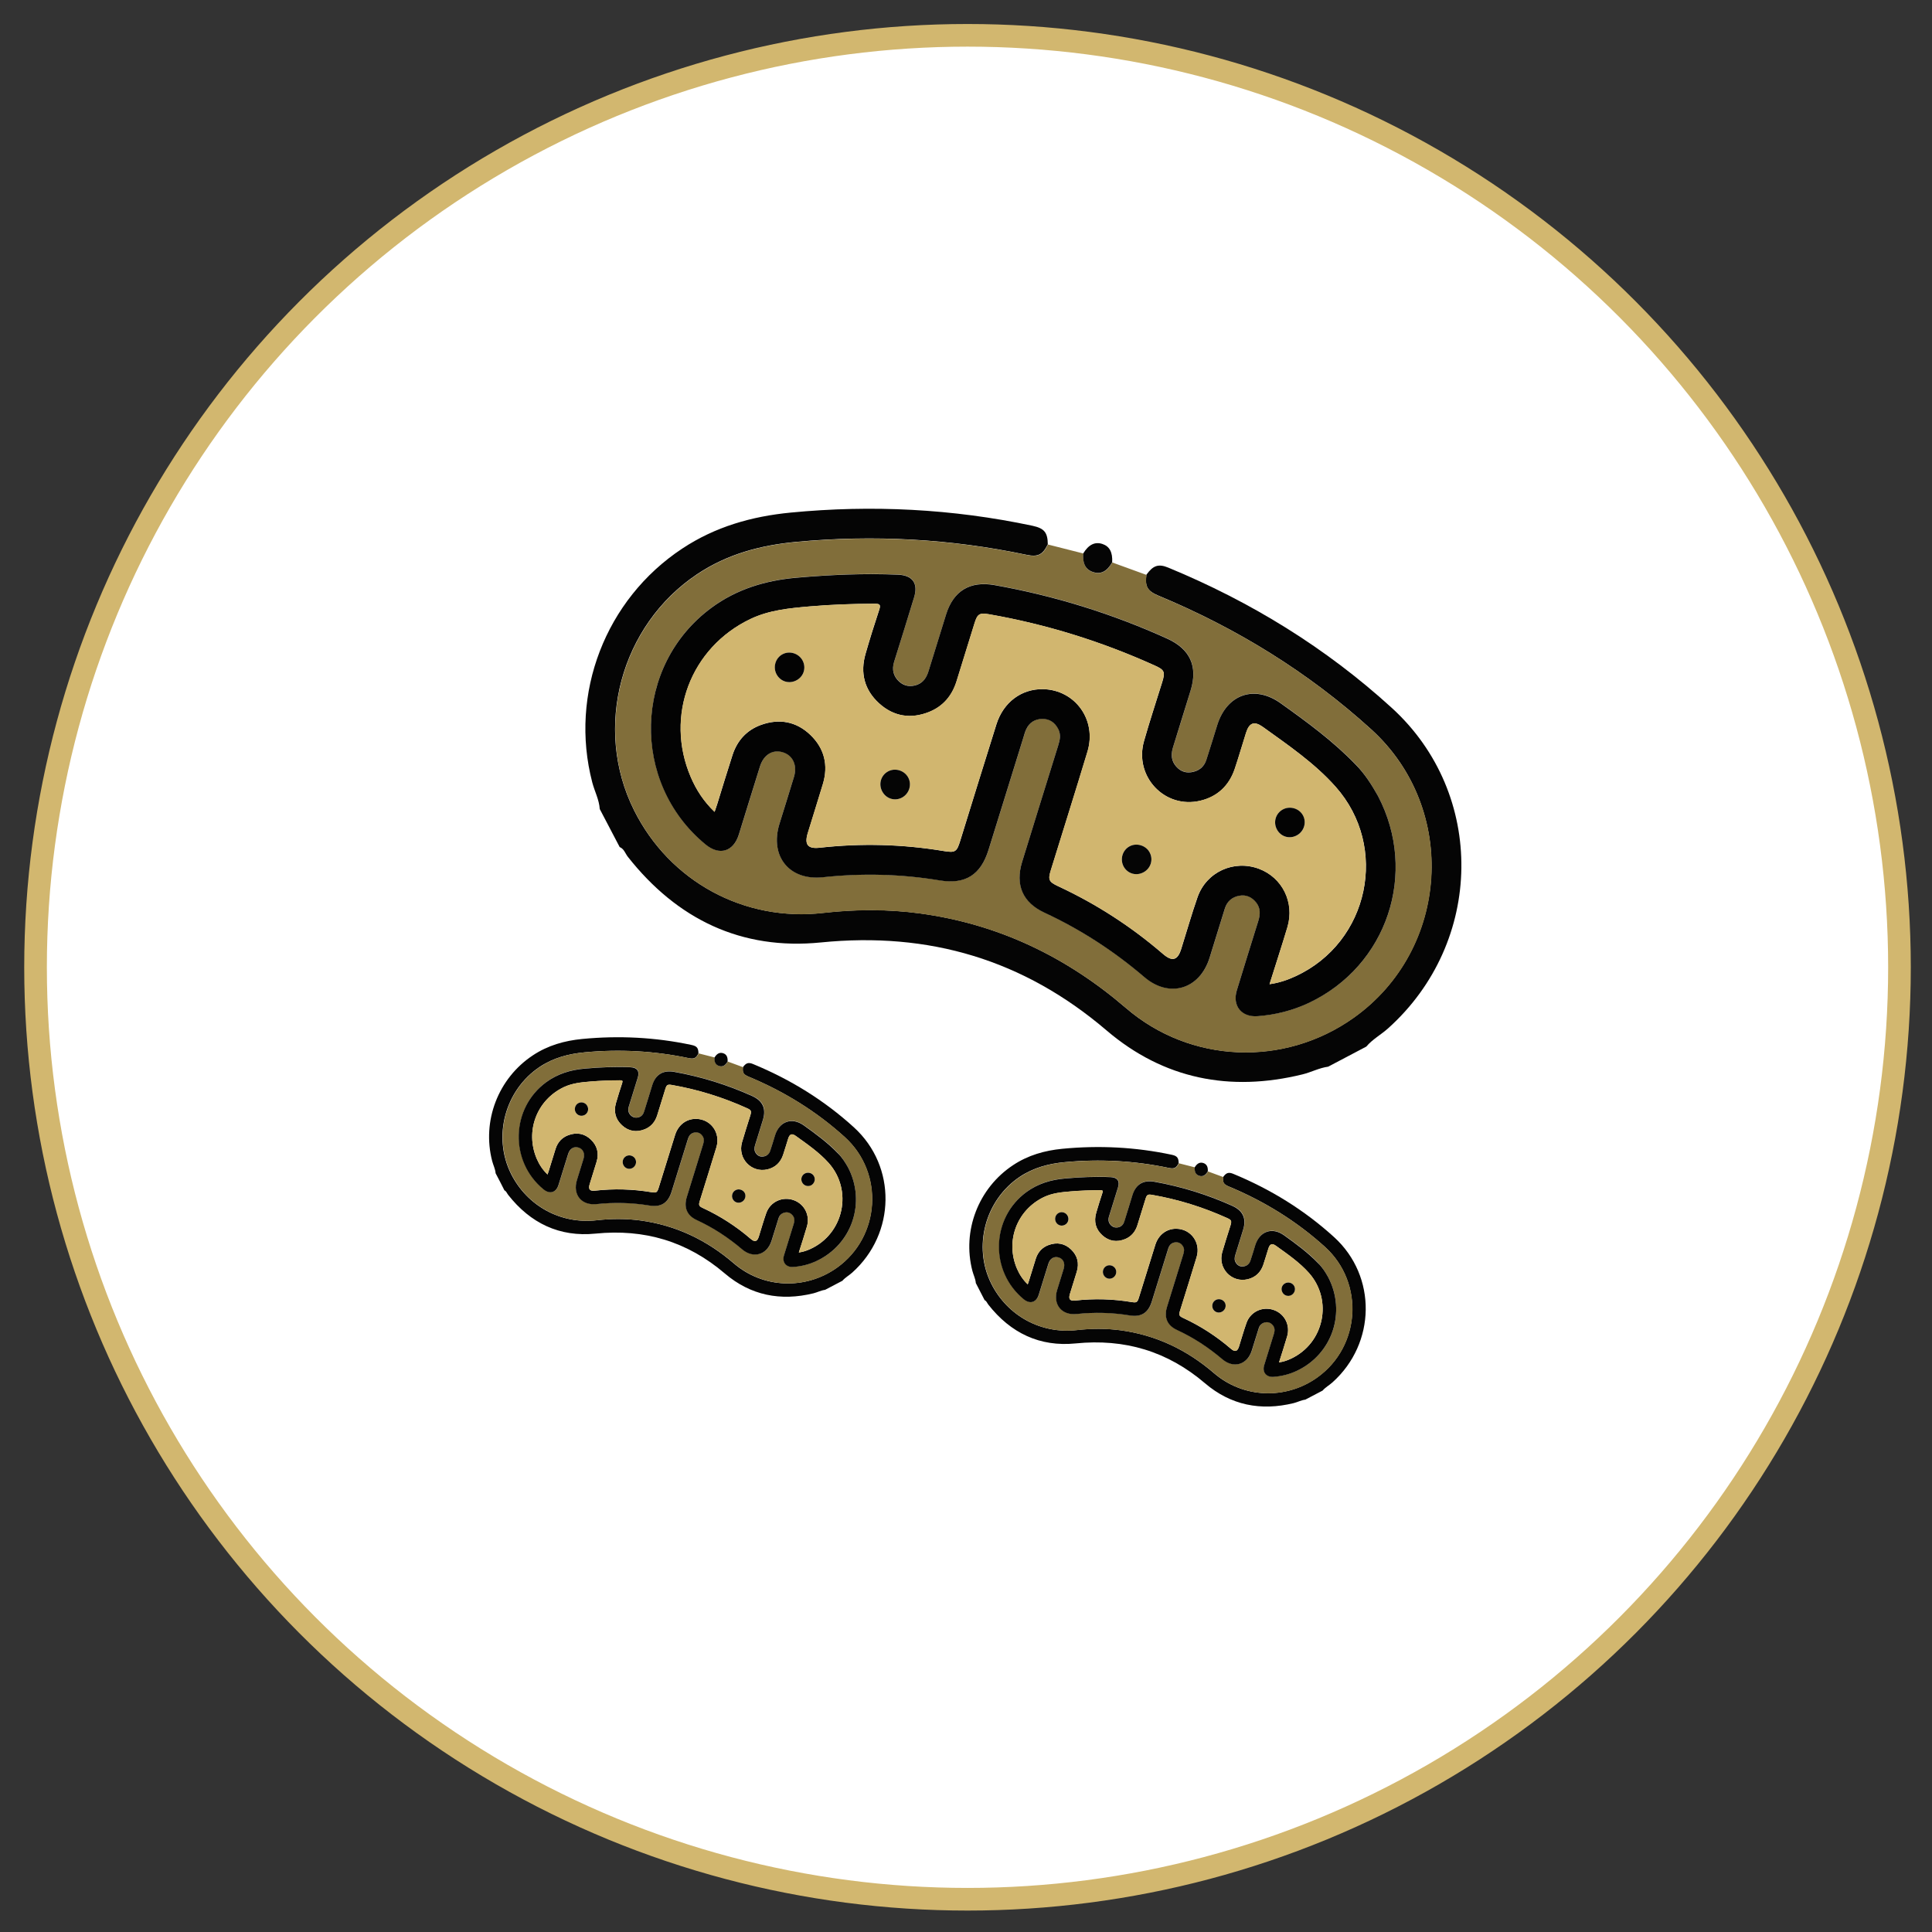 <?xml version="1.0" encoding="UTF-8"?>
<!-- Generator: Adobe Illustrator 27.0.0, SVG Export Plug-In . SVG Version: 6.00 Build 0)  -->
<svg xmlns="http://www.w3.org/2000/svg" xmlns:xlink="http://www.w3.org/1999/xlink" version="1.1" id="Layer_1" x="0px" y="0px" viewBox="0 0 256 256" style="enable-background:new 0 0 256 256;" xml:space="preserve">
<rect x="0" y="0" width="256" height="256" fill="#333333" stroke="none"/>
<style type="text/css">
	.st0{fill:#FFFFFF;stroke:#D2B76F;stroke-width:3;stroke-miterlimit:10;}
	.st1{fill:#050505;}
	.st2{fill:#816E3A;}
	.st3{fill:#030303;}
	.st4{fill:#D1B66F;}
</style>
<circle class="st0" cx="128.2" cy="128.17" r="123.49"></circle>
<g>
	<g>
		<path class="st1" d="M79.47,107.2c-0.08-1.24-0.68-2.34-0.99-3.52c-3.07-11.76,1.75-24.27,11.92-30.99    c4.38-2.9,9.21-4.27,14.37-4.77c10.76-1.04,21.43-0.5,32.01,1.74c1.59,0.34,2.04,0.88,2.06,2.47c-0.69,1.39-1.31,1.7-2.84,1.38    c-10.08-2.12-20.24-2.67-30.5-1.71c-4.71,0.44-9.12,1.61-13.11,4.27c-10.16,6.77-13.83,20.4-8.36,31.32    c4.72,9.42,14.58,14.77,25.05,13.57c4.28-0.49,8.56-0.51,12.83,0.07c10.37,1.41,19.37,5.73,27.29,12.54    c8.57,7.37,20.98,7.81,30.17,1.28c12.71-9.04,13.89-27.69,2.33-38.2c-8.35-7.58-17.83-13.41-28.24-17.74    c-1.43-0.6-1.77-1.21-1.56-2.75c0.89-1.24,1.6-1.49,2.92-0.94c10.92,4.51,20.86,10.61,29.6,18.58    c12.52,11.41,12.23,31.06-0.5,42.47c-0.94,0.84-2.06,1.44-2.88,2.41c-1.68,0.89-3.37,1.77-5.05,2.66    c-1.19,0.16-2.25,0.74-3.4,1.02c-9.62,2.36-18.41,0.62-25.96-5.82c-10.99-9.38-23.52-13.1-37.87-11.66    c-10.52,1.05-19.03-3.06-25.56-11.34c-0.35-0.44-0.5-1.06-1.09-1.3C81.24,110.57,80.35,108.88,79.47,107.2z"></path>
		<path class="st2" d="M151.92,76.18c-0.22,1.53,0.13,2.15,1.56,2.75c10.41,4.32,19.89,10.15,28.24,17.74    c11.57,10.51,10.39,29.16-2.33,38.2c-9.19,6.53-21.6,6.09-30.17-1.28c-7.92-6.81-16.92-11.13-27.29-12.54    c-4.27-0.58-8.55-0.56-12.83-0.07c-10.47,1.2-20.33-4.15-25.05-13.57c-5.47-10.92-1.8-24.55,8.36-31.32    c3.99-2.66,8.4-3.83,13.11-4.27c10.26-0.96,20.42-0.41,30.5,1.71c1.53,0.32,2.15,0.01,2.84-1.38c1.56,0.4,3.13,0.8,4.69,1.19    c-0.11,1.38,0.31,2.17,1.33,2.49c1.01,0.32,1.82-0.1,2.5-1.3C148.89,75.07,150.4,75.62,151.92,76.18z M182.59,105.47    c-0.84-1.49-1.74-2.93-2.94-4.17c-2.99-3.11-6.45-5.64-9.94-8.13c-3.47-2.48-7.13-1.21-8.41,2.89c-0.48,1.53-0.94,3.07-1.44,4.6    c-0.32,0.96-1.04,1.51-2.02,1.65c-0.93,0.13-1.67-0.27-2.19-1.04c-0.5-0.74-0.44-1.54-0.18-2.36c0.78-2.47,1.54-4.95,2.3-7.43    c0.99-3.19-0.06-5.5-3.11-6.88c-7.33-3.32-14.95-5.68-22.87-7.09c-3.23-0.57-5.43,0.74-6.41,3.86c-0.78,2.5-1.56,5.01-2.33,7.52    c-0.25,0.82-0.66,1.51-1.5,1.82c-0.87,0.33-1.7,0.21-2.39-0.41c-0.77-0.7-1-1.59-0.68-2.6c0.89-2.85,1.77-5.7,2.65-8.56    c0.57-1.86-0.19-2.93-2.13-3.01c-4.49-0.19-8.96,0.02-13.44,0.4c-4.1,0.36-7.9,1.5-11.25,3.96c-10.39,7.63-10.78,23.2-0.79,31.4    c1.83,1.5,3.68,0.95,4.39-1.33c0.94-3.01,1.86-6.02,2.8-9.02c0.5-1.58,1.69-2.29,3.05-1.87c1.32,0.41,1.92,1.73,1.45,3.27    c-0.63,2.07-1.28,4.14-1.92,6.21c-1.33,4.3,1.31,7.55,5.77,7.07c5.18-0.56,10.33-0.42,15.47,0.42c3.4,0.56,5.44-0.74,6.47-4.06    c1.55-4.98,3.09-9.96,4.64-14.95c0.11-0.34,0.2-0.7,0.35-1.02c0.42-0.88,1.14-1.35,2.1-1.37c0.97-0.02,1.68,0.45,2.13,1.32    c0.38,0.74,0.23,1.46,0.01,2.19c-1.6,5.14-3.2,10.28-4.78,15.42c-0.94,3.06,0.06,5.39,2.93,6.73c4.81,2.24,9.22,5.09,13.26,8.55    c3.31,2.83,7.34,1.63,8.64-2.54c0.69-2.19,1.36-4.39,2.04-6.58c0.29-0.94,0.97-1.49,1.9-1.66c0.91-0.17,1.69,0.18,2.25,0.91    c0.58,0.74,0.54,1.58,0.27,2.43c-0.96,3.07-1.92,6.14-2.85,9.21c-0.62,2.03,0.62,3.55,2.74,3.41c2.38-0.17,4.66-0.74,6.81-1.76    C183.82,127.99,187.93,115.67,182.59,105.47z"></path>
		<path class="st1" d="M147.37,74.51c-0.68,1.2-1.49,1.62-2.5,1.3c-1.02-0.32-1.44-1.11-1.33-2.49c0.71-1.16,1.55-1.57,2.54-1.24    C147.03,72.4,147.44,73.18,147.37,74.51z"></path>
		<path class="st3" d="M182.59,105.47c5.34,10.2,1.23,22.52-9.16,27.42c-2.15,1.01-4.44,1.59-6.81,1.76    c-2.12,0.15-3.35-1.38-2.74-3.41c0.93-3.08,1.9-6.14,2.85-9.21c0.27-0.86,0.31-1.69-0.27-2.43c-0.57-0.73-1.34-1.08-2.25-0.91    c-0.93,0.17-1.6,0.72-1.9,1.66c-0.68,2.19-1.36,4.39-2.04,6.58c-1.31,4.17-5.33,5.37-8.64,2.54c-4.03-3.45-8.44-6.31-13.26-8.55    c-2.87-1.34-3.87-3.67-2.93-6.73c1.58-5.14,3.18-10.28,4.78-15.42c0.23-0.74,0.38-1.45-0.01-2.19c-0.45-0.87-1.16-1.34-2.13-1.32    c-0.96,0.02-1.69,0.49-2.1,1.37c-0.15,0.32-0.25,0.68-0.35,1.02c-1.55,4.98-3.09,9.97-4.64,14.95c-1.03,3.32-3.07,4.62-6.47,4.06    c-5.14-0.85-10.29-0.98-15.47-0.42c-4.46,0.48-7.09-2.78-5.77-7.07c0.64-2.07,1.29-4.13,1.92-6.21c0.47-1.54-0.13-2.86-1.45-3.27    c-1.36-0.42-2.55,0.29-3.05,1.87c-0.95,3-1.86,6.02-2.8,9.02c-0.71,2.27-2.56,2.83-4.39,1.33c-10-8.2-9.6-23.77,0.79-31.4    c3.35-2.46,7.15-3.6,11.25-3.96c4.48-0.39,8.95-0.59,13.44-0.4c1.94,0.08,2.7,1.15,2.13,3.01c-0.87,2.85-1.76,5.71-2.65,8.56    c-0.31,1.01-0.09,1.9,0.68,2.6c0.69,0.62,1.52,0.73,2.39,0.41c0.84-0.32,1.25-1,1.5-1.82c0.77-2.51,1.55-5.02,2.33-7.52    c0.98-3.12,3.18-4.43,6.41-3.86c7.92,1.41,15.55,3.77,22.87,7.09c3.05,1.38,4.1,3.69,3.11,6.88c-0.76,2.48-1.53,4.95-2.3,7.43    c-0.26,0.82-0.32,1.62,0.18,2.36c0.52,0.76,1.26,1.17,2.19,1.04c0.98-0.14,1.71-0.68,2.02-1.65c0.5-1.53,0.96-3.07,1.44-4.6    c1.28-4.1,4.94-5.37,8.41-2.89c3.49,2.49,6.95,5.02,9.94,8.13C180.84,102.54,181.75,103.98,182.59,105.47z M168.22,130.41    c1.31-0.18,2.42-0.58,3.47-1.06c9.73-4.5,12.4-17.11,5.28-25.11c-2.78-3.12-6.24-5.48-9.61-7.9c-1.15-0.83-1.82-0.59-2.25,0.76    c-0.51,1.59-0.97,3.2-1.5,4.79c-0.75,2.21-2.28,3.67-4.55,4.21c-4.71,1.13-8.81-3.2-7.47-7.9c0.74-2.62,1.6-5.2,2.41-7.81    c0.42-1.36,0.3-1.63-0.98-2.2c-7.03-3.18-14.34-5.46-21.94-6.79c-1.28-0.22-1.56-0.06-1.94,1.16c-0.8,2.57-1.59,5.14-2.39,7.71    c-0.59,1.89-1.76,3.3-3.59,4.05c-2.43,0.99-4.74,0.64-6.68-1.13c-1.94-1.77-2.52-4.02-1.79-6.55c0.56-1.95,1.17-3.9,1.81-5.83    c0.23-0.68,0.08-0.81-0.61-0.81c-2.88,0.01-5.76,0.11-8.63,0.36c-2.68,0.23-5.35,0.48-7.83,1.67c-7.92,3.78-11.35,12.86-7.9,20.93    c0.73,1.71,1.73,3.25,3.16,4.62c0.14-0.43,0.25-0.73,0.35-1.04c0.67-2.16,1.32-4.33,2.02-6.48c0.62-1.92,1.87-3.31,3.77-4    c2.43-0.88,4.7-0.46,6.56,1.33c1.85,1.78,2.4,4.01,1.65,6.5c-0.65,2.17-1.34,4.32-2,6.49c-0.47,1.54,0,2.13,1.58,1.95    c5.5-0.61,10.98-0.47,16.44,0.44c1.52,0.25,1.72,0.12,2.18-1.37c1.59-5.14,3.17-10.28,4.79-15.41c0.92-2.94,3.33-4.73,6.2-4.67    c4.25,0.1,7.13,4.1,5.87,8.27c-1.58,5.24-3.24,10.47-4.85,15.7c-0.4,1.29-0.28,1.56,0.96,2.14c5.05,2.35,9.68,5.34,13.9,8.98    c1.22,1.05,1.94,0.85,2.41-0.67c0.72-2.28,1.37-4.59,2.16-6.85c1.18-3.37,4.83-5.01,8.16-3.76c3.08,1.16,4.72,4.45,3.76,7.7    C169.85,125.33,169.03,127.81,168.22,130.41z"></path>
		<path class="st4" d="M168.22,130.41c0.81-2.59,1.63-5.08,2.37-7.59c0.95-3.24-0.68-6.53-3.76-7.7c-3.32-1.25-6.98,0.39-8.16,3.76    c-0.79,2.26-1.44,4.57-2.16,6.85c-0.48,1.52-1.19,1.72-2.41,0.67c-4.22-3.64-8.85-6.63-13.9-8.98c-1.24-0.58-1.36-0.86-0.96-2.14    c1.62-5.23,3.27-10.46,4.85-15.7c1.26-4.17-1.61-8.18-5.87-8.27c-2.86-0.06-5.27,1.72-6.2,4.67c-1.61,5.13-3.19,10.28-4.79,15.41    c-0.46,1.49-0.66,1.62-2.18,1.37c-5.46-0.91-10.94-1.06-16.44-0.44c-1.58,0.18-2.05-0.41-1.58-1.95c0.66-2.16,1.35-4.32,2-6.49    c0.75-2.49,0.2-4.72-1.65-6.5c-1.86-1.79-4.13-2.22-6.56-1.33c-1.9,0.69-3.15,2.08-3.77,4c-0.69,2.15-1.35,4.32-2.02,6.48    c-0.1,0.31-0.21,0.61-0.35,1.04c-1.43-1.37-2.43-2.91-3.16-4.62c-3.46-8.07-0.02-17.15,7.9-20.93c2.48-1.18,5.15-1.43,7.83-1.67    c2.87-0.25,5.75-0.35,8.63-0.36c0.7,0,0.84,0.13,0.61,0.81c-0.64,1.93-1.25,3.87-1.81,5.83c-0.73,2.53-0.15,4.78,1.79,6.55    c1.94,1.78,4.25,2.12,6.68,1.13c1.84-0.75,3.01-2.16,3.59-4.05c0.8-2.57,1.59-5.14,2.39-7.71c0.38-1.22,0.67-1.38,1.94-1.16    c7.6,1.33,14.91,3.61,21.94,6.79c1.28,0.58,1.4,0.84,0.98,2.2c-0.8,2.6-1.66,5.19-2.41,7.81c-1.34,4.7,2.76,9.04,7.47,7.9    c2.27-0.55,3.8-2,4.55-4.21c0.54-1.58,1-3.19,1.5-4.79c0.43-1.35,1.1-1.59,2.25-0.76c3.37,2.43,6.83,4.78,9.61,7.9    c7.12,8,4.45,20.61-5.28,25.11C170.64,129.83,169.53,130.23,168.22,130.41z M151.51,115.59c0.95-0.5,1.33-1.64,0.85-2.59    c-0.48-0.96-1.73-1.37-2.68-0.86c-0.96,0.51-1.32,1.74-0.78,2.7C149.42,115.77,150.55,116.09,151.51,115.59z M116.91,104.89    c0.52,0.95,1.65,1.3,2.6,0.8c0.97-0.5,1.34-1.74,0.82-2.69c-0.51-0.91-1.71-1.28-2.63-0.8    C116.72,102.72,116.37,103.91,116.91,104.89z M102.91,89.37c0.53,0.97,1.72,1.3,2.69,0.74c0.93-0.53,1.25-1.68,0.73-2.62    c-0.51-0.92-1.69-1.29-2.62-0.81C102.76,87.17,102.39,88.42,102.91,89.37z M169.19,109.89c0.5,0.96,1.62,1.32,2.59,0.84    c0.99-0.5,1.39-1.71,0.88-2.66c-0.5-0.95-1.75-1.32-2.7-0.79C169.02,107.79,168.69,108.94,169.19,109.89z"></path>
		<path class="st1" d="M151.51,115.59c-0.96,0.51-2.09,0.18-2.61-0.75c-0.53-0.96-0.18-2.19,0.78-2.7c0.95-0.51,2.21-0.1,2.68,0.86    C152.84,113.95,152.46,115.09,151.51,115.59z"></path>
		<path class="st1" d="M116.91,104.89c-0.54-0.98-0.19-2.18,0.79-2.69c0.92-0.48,2.12-0.12,2.63,0.8c0.53,0.95,0.15,2.18-0.82,2.69    C118.56,106.19,117.43,105.84,116.91,104.89z"></path>
		<path class="st3" d="M102.91,89.37c-0.53-0.96-0.16-2.2,0.8-2.69c0.92-0.48,2.11-0.11,2.62,0.81c0.52,0.94,0.2,2.09-0.73,2.62    C104.63,90.67,103.45,90.35,102.91,89.37z"></path>
		<path class="st3" d="M169.19,109.89c-0.5-0.95-0.16-2.1,0.77-2.62c0.95-0.53,2.2-0.16,2.7,0.79c0.51,0.96,0.1,2.17-0.88,2.66    C170.81,111.21,169.69,110.85,169.19,109.89z"></path>
	</g>
	<g>
		<path class="st1" d="M129.3,170.01c-0.04-0.56-0.31-1.06-0.45-1.6c-1.39-5.32,0.79-10.99,5.4-14.03c1.98-1.31,4.17-1.93,6.51-2.16    c4.87-0.47,9.7-0.23,14.49,0.79c0.72,0.15,0.92,0.4,0.93,1.12c-0.31,0.63-0.59,0.77-1.29,0.63c-4.56-0.96-9.16-1.21-13.81-0.77    c-2.13,0.2-4.13,0.73-5.94,1.93c-4.6,3.07-6.26,9.24-3.79,14.18c2.14,4.26,6.6,6.69,11.34,6.14c1.94-0.22,3.88-0.23,5.81,0.03    c4.69,0.64,8.77,2.59,12.36,5.68c3.88,3.34,9.5,3.54,13.66,0.58c5.76-4.09,6.29-12.54,1.05-17.3c-3.78-3.43-8.07-6.07-12.79-8.03    c-0.65-0.27-0.8-0.55-0.71-1.24c0.4-0.56,0.72-0.67,1.32-0.43c4.95,2.04,9.45,4.81,13.4,8.41c5.67,5.17,5.54,14.06-0.23,19.23    c-0.42,0.38-0.93,0.65-1.31,1.09c-0.76,0.4-1.52,0.8-2.29,1.2c-0.54,0.07-1.02,0.33-1.54,0.46c-4.36,1.07-8.34,0.28-11.75-2.63    c-4.98-4.25-10.65-5.93-17.14-5.28c-4.76,0.48-8.62-1.38-11.57-5.14c-0.16-0.2-0.23-0.48-0.49-0.59    C130.1,171.54,129.7,170.77,129.3,170.01z"></path>
		<path class="st2" d="M162.1,155.97c-0.1,0.69,0.06,0.98,0.71,1.24c4.71,1.96,9.01,4.6,12.79,8.03c5.24,4.76,4.7,13.2-1.05,17.3    c-4.16,2.96-9.78,2.76-13.66-0.58c-3.59-3.08-7.66-5.04-12.36-5.68c-1.93-0.26-3.87-0.25-5.81-0.03    c-4.74,0.54-9.21-1.88-11.34-6.14c-2.48-4.94-0.81-11.12,3.79-14.18c1.81-1.2,3.8-1.73,5.94-1.93c4.64-0.44,9.24-0.19,13.81,0.77    c0.69,0.15,0.97,0,1.29-0.63c0.71,0.18,1.42,0.36,2.12,0.54c-0.05,0.62,0.14,0.98,0.6,1.13c0.46,0.14,0.82-0.05,1.13-0.59    C160.73,155.46,161.42,155.72,162.1,155.97z M175.99,169.23c-0.38-0.67-0.79-1.33-1.33-1.89c-1.35-1.41-2.92-2.55-4.5-3.68    c-1.57-1.12-3.23-0.55-3.81,1.31c-0.22,0.69-0.43,1.39-0.65,2.08c-0.14,0.44-0.47,0.68-0.92,0.74c-0.42,0.06-0.76-0.12-0.99-0.47    c-0.23-0.34-0.2-0.7-0.08-1.07c0.35-1.12,0.7-2.24,1.04-3.36c0.45-1.45-0.03-2.49-1.41-3.11c-3.32-1.5-6.77-2.57-10.36-3.21    c-1.46-0.26-2.46,0.33-2.9,1.75c-0.36,1.13-0.71,2.27-1.05,3.41c-0.11,0.37-0.3,0.68-0.68,0.83c-0.39,0.15-0.77,0.1-1.08-0.19    c-0.35-0.32-0.45-0.72-0.31-1.18c0.4-1.29,0.8-2.58,1.2-3.87c0.26-0.84-0.09-1.33-0.96-1.36c-2.03-0.09-4.06,0.01-6.08,0.18    c-1.86,0.16-3.58,0.68-5.09,1.79c-4.7,3.45-4.88,10.5-0.36,14.21c0.83,0.68,1.67,0.43,1.99-0.6c0.43-1.36,0.84-2.73,1.27-4.09    c0.23-0.72,0.76-1.04,1.38-0.85c0.6,0.19,0.87,0.79,0.66,1.48c-0.29,0.94-0.58,1.87-0.87,2.81c-0.6,1.95,0.59,3.42,2.61,3.2    c2.35-0.25,4.68-0.19,7,0.19c1.54,0.25,2.46-0.33,2.93-1.84c0.7-2.26,1.4-4.51,2.1-6.77c0.05-0.16,0.09-0.32,0.16-0.46    c0.19-0.4,0.52-0.61,0.95-0.62c0.44-0.01,0.76,0.2,0.96,0.6c0.17,0.33,0.11,0.66,0,0.99c-0.72,2.33-1.45,4.65-2.16,6.98    c-0.43,1.38,0.03,2.44,1.33,3.05c2.18,1.01,4.17,2.31,6,3.87c1.5,1.28,3.32,0.74,3.91-1.15c0.31-0.99,0.62-1.99,0.93-2.98    c0.13-0.43,0.44-0.67,0.86-0.75c0.41-0.08,0.76,0.08,1.02,0.41c0.26,0.34,0.25,0.71,0.12,1.1c-0.43,1.39-0.87,2.78-1.29,4.17    c-0.28,0.92,0.28,1.61,1.24,1.54c1.08-0.08,2.11-0.34,3.09-0.8C176.55,179.42,178.41,173.85,175.99,169.23z"></path>
		<path class="st1" d="M160.04,155.21c-0.31,0.54-0.67,0.73-1.13,0.59c-0.46-0.15-0.65-0.5-0.6-1.13c0.32-0.53,0.7-0.71,1.15-0.56    C159.89,154.26,160.08,154.61,160.04,155.21z"></path>
		<path class="st3" d="M175.99,169.23c2.42,4.62,0.56,10.2-4.15,12.41c-0.97,0.46-2.01,0.72-3.09,0.8    c-0.96,0.07-1.52-0.62-1.24-1.54c0.42-1.39,0.86-2.78,1.29-4.17c0.12-0.39,0.14-0.76-0.12-1.1c-0.26-0.33-0.61-0.49-1.02-0.41    c-0.42,0.08-0.73,0.33-0.86,0.75c-0.31,0.99-0.62,1.99-0.93,2.98c-0.59,1.89-2.41,2.43-3.91,1.15c-1.83-1.56-3.82-2.86-6-3.87    c-1.3-0.6-1.75-1.66-1.33-3.05c0.72-2.33,1.44-4.65,2.16-6.98c0.1-0.33,0.17-0.66,0-0.99c-0.21-0.4-0.53-0.61-0.96-0.6    c-0.44,0.01-0.76,0.22-0.95,0.62c-0.07,0.15-0.11,0.31-0.16,0.46c-0.7,2.26-1.4,4.51-2.1,6.77c-0.47,1.5-1.39,2.09-2.93,1.84    c-2.33-0.38-4.66-0.44-7-0.19c-2.02,0.22-3.21-1.26-2.61-3.2c0.29-0.94,0.58-1.87,0.87-2.81c0.21-0.7-0.06-1.3-0.66-1.48    c-0.62-0.19-1.16,0.13-1.38,0.85c-0.43,1.36-0.84,2.72-1.27,4.09c-0.32,1.03-1.16,1.28-1.99,0.6c-4.53-3.71-4.35-10.76,0.36-14.21    c1.52-1.11,3.24-1.63,5.09-1.79c2.03-0.18,4.05-0.27,6.08-0.18c0.88,0.04,1.22,0.52,0.96,1.36c-0.4,1.29-0.8,2.58-1.2,3.87    c-0.14,0.46-0.04,0.86,0.31,1.18c0.31,0.28,0.69,0.33,1.08,0.19c0.38-0.14,0.57-0.45,0.68-0.83c0.35-1.14,0.7-2.27,1.05-3.41    c0.44-1.41,1.44-2.01,2.9-1.75c3.59,0.64,7.04,1.71,10.36,3.21c1.38,0.63,1.85,1.67,1.41,3.11c-0.35,1.12-0.69,2.24-1.04,3.36    c-0.12,0.37-0.15,0.73,0.08,1.07c0.23,0.35,0.57,0.53,0.99,0.47c0.44-0.06,0.77-0.31,0.92-0.74c0.23-0.69,0.44-1.39,0.65-2.08    c0.58-1.85,2.24-2.43,3.81-1.31c1.58,1.13,3.15,2.28,4.5,3.68C175.2,167.9,175.61,168.55,175.99,169.23z M169.48,180.52    c0.6-0.08,1.09-0.26,1.57-0.48c4.4-2.04,5.61-7.74,2.39-11.37c-1.26-1.41-2.82-2.48-4.35-3.58c-0.52-0.38-0.83-0.27-1.02,0.34    c-0.23,0.72-0.44,1.45-0.68,2.17c-0.34,1-1.03,1.66-2.06,1.91c-2.13,0.51-3.99-1.45-3.38-3.58c0.34-1.19,0.72-2.36,1.09-3.53    c0.19-0.62,0.14-0.74-0.44-1c-3.18-1.44-6.49-2.47-9.93-3.07c-0.58-0.1-0.71-0.03-0.88,0.53c-0.36,1.16-0.72,2.33-1.08,3.49    c-0.27,0.86-0.8,1.5-1.63,1.84c-1.1,0.45-2.14,0.29-3.02-0.51c-0.88-0.8-1.14-1.82-0.81-2.96c0.25-0.88,0.53-1.76,0.82-2.64    c0.1-0.31,0.04-0.37-0.28-0.37c-1.3,0.01-2.61,0.05-3.91,0.16c-1.21,0.1-2.42,0.22-3.55,0.75c-3.58,1.71-5.14,5.82-3.58,9.48    c0.33,0.77,0.79,1.47,1.43,2.09c0.07-0.19,0.12-0.33,0.16-0.47c0.3-0.98,0.6-1.96,0.91-2.94c0.28-0.87,0.85-1.5,1.71-1.81    c1.1-0.4,2.13-0.21,2.97,0.6c0.84,0.81,1.09,1.81,0.75,2.94c-0.3,0.98-0.61,1.96-0.91,2.94c-0.21,0.7,0,0.96,0.71,0.88    c2.49-0.28,4.97-0.21,7.45,0.2c0.69,0.11,0.78,0.05,0.99-0.62c0.72-2.33,1.44-4.65,2.17-6.98c0.42-1.33,1.51-2.14,2.81-2.11    c1.93,0.04,3.23,1.86,2.66,3.75c-0.72,2.37-1.46,4.74-2.2,7.11c-0.18,0.58-0.13,0.71,0.44,0.97c2.29,1.06,4.38,2.42,6.29,4.06    c0.55,0.48,0.88,0.38,1.09-0.3c0.32-1.03,0.62-2.08,0.98-3.1c0.53-1.53,2.19-2.27,3.69-1.7c1.4,0.53,2.14,2.02,1.7,3.48    C170.22,178.22,169.85,179.35,169.48,180.52z"></path>
		<path class="st4" d="M169.48,180.52c0.37-1.17,0.74-2.3,1.07-3.44c0.43-1.47-0.31-2.96-1.7-3.48c-1.51-0.57-3.16,0.18-3.69,1.7    c-0.36,1.02-0.65,2.07-0.98,3.1c-0.22,0.69-0.54,0.78-1.09,0.3c-1.91-1.65-4.01-3-6.29-4.06c-0.56-0.26-0.62-0.39-0.44-0.97    c0.73-2.37,1.48-4.73,2.2-7.11c0.57-1.89-0.73-3.7-2.66-3.75c-1.3-0.03-2.39,0.78-2.81,2.11c-0.73,2.32-1.45,4.65-2.17,6.98    c-0.21,0.67-0.3,0.73-0.99,0.62c-2.47-0.41-4.95-0.48-7.45-0.2c-0.72,0.08-0.93-0.19-0.71-0.88c0.3-0.98,0.61-1.96,0.91-2.94    c0.34-1.13,0.09-2.13-0.75-2.94c-0.84-0.81-1.87-1-2.97-0.6c-0.86,0.31-1.43,0.94-1.71,1.81c-0.31,0.98-0.61,1.96-0.91,2.94    c-0.04,0.14-0.09,0.28-0.16,0.47c-0.65-0.62-1.1-1.32-1.43-2.09c-1.56-3.65-0.01-7.76,3.58-9.48c1.12-0.54,2.33-0.65,3.55-0.75    c1.3-0.11,2.6-0.16,3.91-0.16c0.31,0,0.38,0.06,0.28,0.37c-0.29,0.87-0.56,1.75-0.82,2.64c-0.33,1.14-0.07,2.16,0.81,2.96    c0.88,0.8,1.92,0.96,3.02,0.51c0.83-0.34,1.36-0.98,1.63-1.84c0.36-1.16,0.72-2.33,1.08-3.49c0.17-0.55,0.3-0.63,0.88-0.53    c3.44,0.6,6.75,1.63,9.93,3.07c0.58,0.26,0.63,0.38,0.44,1c-0.36,1.18-0.75,2.35-1.09,3.53c-0.61,2.13,1.25,4.09,3.38,3.58    c1.03-0.25,1.72-0.91,2.06-1.91c0.24-0.72,0.45-1.45,0.68-2.17c0.19-0.61,0.5-0.72,1.02-0.34c1.53,1.1,3.09,2.17,4.35,3.58    c3.22,3.62,2.01,9.33-2.39,11.37C170.58,180.26,170.08,180.44,169.48,180.52z M161.92,173.81c0.43-0.23,0.6-0.74,0.39-1.17    c-0.22-0.44-0.78-0.62-1.22-0.39c-0.43,0.23-0.6,0.79-0.36,1.22C160.97,173.89,161.49,174.04,161.92,173.81z M146.25,168.97    c0.24,0.43,0.75,0.59,1.18,0.36c0.44-0.23,0.61-0.79,0.37-1.22c-0.23-0.41-0.77-0.58-1.19-0.36    C146.17,167.98,146.01,168.52,146.25,168.97z M139.92,161.94c0.24,0.44,0.78,0.59,1.22,0.34c0.42-0.24,0.56-0.76,0.33-1.19    c-0.23-0.42-0.77-0.58-1.18-0.37C139.85,160.95,139.68,161.51,139.92,161.94z M169.92,171.23c0.23,0.43,0.74,0.6,1.17,0.38    c0.45-0.22,0.63-0.77,0.4-1.21c-0.23-0.43-0.79-0.6-1.22-0.36C169.85,170.28,169.7,170.8,169.92,171.23z"></path>
		<path class="st1" d="M161.92,173.81c-0.43,0.23-0.95,0.08-1.18-0.34c-0.24-0.43-0.08-0.99,0.36-1.22c0.43-0.23,1-0.05,1.22,0.39    C162.52,173.07,162.35,173.58,161.92,173.81z"></path>
		<path class="st1" d="M146.25,168.97c-0.24-0.44-0.08-0.99,0.36-1.22c0.42-0.22,0.96-0.05,1.19,0.36c0.24,0.43,0.07,0.99-0.37,1.22    C147,169.56,146.49,169.4,146.25,168.97z"></path>
		<path class="st3" d="M139.92,161.94c-0.24-0.43-0.07-1,0.36-1.22c0.42-0.22,0.96-0.05,1.18,0.37c0.23,0.43,0.09,0.95-0.33,1.19    C140.69,162.53,140.16,162.38,139.92,161.94z"></path>
		<path class="st3" d="M169.92,171.23c-0.23-0.43-0.07-0.95,0.35-1.18c0.43-0.24,1-0.07,1.22,0.36c0.23,0.43,0.05,0.98-0.4,1.21    C170.66,171.83,170.15,171.67,169.92,171.23z"></path>
	</g>
	<g>
		<path class="st1" d="M65.67,155.46c-0.04-0.56-0.31-1.06-0.45-1.6c-1.39-5.32,0.79-10.99,5.4-14.03c1.98-1.31,4.17-1.93,6.51-2.16    c4.87-0.47,9.7-0.23,14.49,0.79c0.72,0.15,0.92,0.4,0.93,1.12c-0.31,0.63-0.59,0.77-1.29,0.63c-4.56-0.96-9.16-1.21-13.81-0.77    c-2.13,0.2-4.13,0.73-5.94,1.93c-4.6,3.07-6.26,9.24-3.79,14.18c2.14,4.26,6.6,6.69,11.34,6.14c1.94-0.22,3.88-0.23,5.81,0.03    c4.69,0.64,8.77,2.59,12.36,5.68c3.88,3.34,9.5,3.54,13.66,0.58c5.76-4.09,6.29-12.54,1.05-17.3c-3.78-3.43-8.07-6.07-12.79-8.03    c-0.65-0.27-0.8-0.55-0.71-1.24c0.4-0.56,0.72-0.67,1.32-0.43c4.95,2.04,9.45,4.81,13.4,8.41c5.67,5.17,5.54,14.06-0.23,19.23    c-0.42,0.38-0.93,0.65-1.31,1.09c-0.76,0.4-1.52,0.8-2.29,1.2c-0.54,0.07-1.02,0.33-1.54,0.46c-4.36,1.07-8.34,0.28-11.75-2.63    c-4.98-4.25-10.65-5.93-17.14-5.28c-4.76,0.48-8.62-1.38-11.57-5.14c-0.16-0.2-0.23-0.48-0.49-0.59    C66.47,156.98,66.07,156.22,65.67,155.46z"></path>
		<path class="st2" d="M98.47,141.41c-0.1,0.69,0.06,0.98,0.71,1.24c4.71,1.96,9.01,4.6,12.79,8.03c5.24,4.76,4.7,13.2-1.05,17.3    c-4.16,2.96-9.78,2.76-13.66-0.58c-3.59-3.08-7.66-5.04-12.36-5.68c-1.93-0.26-3.87-0.25-5.81-0.03    c-4.74,0.54-9.21-1.88-11.34-6.14c-2.48-4.94-0.81-11.12,3.79-14.18c1.81-1.2,3.8-1.73,5.94-1.93c4.64-0.44,9.24-0.19,13.81,0.77    c0.69,0.15,0.97,0,1.29-0.63c0.71,0.18,1.42,0.36,2.12,0.54c-0.05,0.62,0.14,0.98,0.6,1.13c0.46,0.14,0.82-0.05,1.13-0.59    C97.1,140.91,97.78,141.16,98.47,141.41z M112.36,154.67c-0.38-0.67-0.79-1.33-1.33-1.89c-1.35-1.41-2.92-2.55-4.5-3.68    c-1.57-1.12-3.23-0.55-3.81,1.31c-0.22,0.69-0.43,1.39-0.65,2.08c-0.14,0.44-0.47,0.68-0.92,0.74c-0.42,0.06-0.76-0.12-0.99-0.47    c-0.23-0.34-0.2-0.7-0.08-1.07c0.35-1.12,0.7-2.24,1.04-3.36c0.45-1.45-0.03-2.49-1.41-3.11c-3.32-1.5-6.77-2.57-10.36-3.21    c-1.46-0.26-2.46,0.33-2.9,1.75c-0.36,1.13-0.71,2.27-1.05,3.41c-0.11,0.37-0.3,0.68-0.68,0.83c-0.39,0.15-0.77,0.1-1.08-0.19    c-0.35-0.32-0.45-0.72-0.31-1.18c0.4-1.29,0.8-2.58,1.2-3.87c0.26-0.84-0.09-1.33-0.96-1.36c-2.03-0.09-4.06,0.01-6.08,0.18    c-1.86,0.16-3.58,0.68-5.09,1.79c-4.7,3.45-4.88,10.5-0.36,14.21c0.83,0.68,1.67,0.43,1.99-0.6c0.43-1.36,0.84-2.73,1.27-4.09    c0.23-0.72,0.76-1.04,1.38-0.85c0.6,0.19,0.87,0.79,0.66,1.48c-0.29,0.94-0.58,1.87-0.87,2.81c-0.6,1.95,0.59,3.42,2.61,3.2    c2.35-0.25,4.68-0.19,7,0.19c1.54,0.25,2.46-0.33,2.93-1.84c0.7-2.26,1.4-4.51,2.1-6.77c0.05-0.16,0.09-0.32,0.16-0.46    c0.19-0.4,0.52-0.61,0.95-0.62c0.44-0.01,0.76,0.2,0.96,0.6c0.17,0.33,0.11,0.66,0,0.99c-0.72,2.33-1.45,4.65-2.16,6.98    c-0.43,1.38,0.03,2.44,1.33,3.05c2.18,1.01,4.17,2.31,6,3.87c1.5,1.28,3.32,0.74,3.91-1.15c0.31-0.99,0.62-1.99,0.93-2.98    c0.13-0.43,0.44-0.67,0.86-0.75c0.41-0.08,0.76,0.08,1.02,0.41c0.26,0.34,0.25,0.71,0.12,1.1c-0.43,1.39-0.87,2.78-1.29,4.17    c-0.28,0.92,0.28,1.61,1.24,1.54c1.08-0.08,2.11-0.34,3.09-0.8C112.92,164.87,114.77,159.29,112.36,154.67z"></path>
		<path class="st1" d="M96.41,140.66c-0.31,0.54-0.67,0.73-1.13,0.59c-0.46-0.15-0.65-0.5-0.6-1.13c0.32-0.53,0.7-0.71,1.15-0.56    C96.26,139.7,96.45,140.06,96.41,140.66z"></path>
		<path class="st3" d="M112.36,154.67c2.42,4.62,0.56,10.2-4.15,12.41c-0.97,0.46-2.01,0.72-3.09,0.8    c-0.96,0.07-1.52-0.62-1.24-1.54c0.42-1.39,0.86-2.78,1.29-4.17c0.12-0.39,0.14-0.76-0.12-1.1c-0.26-0.33-0.61-0.49-1.02-0.41    c-0.42,0.08-0.73,0.33-0.86,0.75c-0.31,0.99-0.62,1.99-0.93,2.98c-0.59,1.89-2.41,2.43-3.91,1.15c-1.83-1.56-3.82-2.86-6-3.87    c-1.3-0.6-1.75-1.66-1.33-3.05c0.72-2.33,1.44-4.65,2.16-6.98c0.1-0.33,0.17-0.66,0-0.99c-0.21-0.4-0.53-0.61-0.96-0.6    c-0.44,0.01-0.76,0.22-0.95,0.62c-0.07,0.15-0.11,0.31-0.16,0.46c-0.7,2.26-1.4,4.51-2.1,6.77c-0.47,1.5-1.39,2.09-2.93,1.84    c-2.33-0.38-4.66-0.44-7-0.19c-2.02,0.22-3.21-1.26-2.61-3.2c0.29-0.94,0.58-1.87,0.87-2.81c0.21-0.7-0.06-1.3-0.66-1.48    c-0.62-0.19-1.16,0.13-1.38,0.85c-0.43,1.36-0.84,2.72-1.27,4.09c-0.32,1.03-1.16,1.28-1.99,0.6c-4.53-3.71-4.35-10.76,0.36-14.21    c1.52-1.11,3.24-1.63,5.09-1.79c2.03-0.18,4.05-0.27,6.08-0.18c0.88,0.04,1.22,0.52,0.96,1.36c-0.4,1.29-0.8,2.58-1.2,3.87    c-0.14,0.46-0.04,0.86,0.31,1.18c0.31,0.28,0.69,0.33,1.08,0.19c0.38-0.14,0.57-0.45,0.68-0.83c0.35-1.14,0.7-2.27,1.05-3.41    c0.44-1.41,1.44-2.01,2.9-1.75c3.59,0.64,7.04,1.71,10.36,3.21c1.38,0.63,1.85,1.67,1.41,3.11c-0.35,1.12-0.69,2.24-1.04,3.36    c-0.12,0.37-0.15,0.73,0.08,1.07c0.23,0.35,0.57,0.53,0.99,0.47c0.44-0.06,0.77-0.31,0.92-0.74c0.23-0.69,0.44-1.39,0.65-2.08    c0.58-1.85,2.24-2.43,3.81-1.31c1.58,1.13,3.15,2.28,4.5,3.68C111.57,153.35,111.98,154,112.36,154.67z M105.85,165.96    c0.6-0.08,1.09-0.26,1.57-0.48c4.4-2.04,5.61-7.74,2.39-11.37c-1.26-1.41-2.82-2.48-4.35-3.58c-0.52-0.38-0.83-0.27-1.02,0.34    c-0.23,0.72-0.44,1.45-0.68,2.17c-0.34,1-1.03,1.66-2.06,1.91c-2.13,0.51-3.99-1.45-3.38-3.58c0.34-1.19,0.72-2.36,1.09-3.53    c0.19-0.62,0.14-0.74-0.44-1c-3.18-1.44-6.49-2.47-9.93-3.07c-0.58-0.1-0.71-0.03-0.88,0.53c-0.36,1.16-0.72,2.33-1.08,3.49    c-0.27,0.86-0.8,1.5-1.63,1.84c-1.1,0.45-2.14,0.29-3.02-0.51c-0.88-0.8-1.14-1.82-0.81-2.96c0.25-0.88,0.53-1.76,0.82-2.64    c0.1-0.31,0.04-0.37-0.28-0.37c-1.3,0.01-2.61,0.05-3.91,0.16c-1.21,0.1-2.42,0.22-3.55,0.75c-3.58,1.71-5.14,5.82-3.58,9.48    c0.33,0.77,0.79,1.47,1.43,2.09c0.07-0.19,0.12-0.33,0.16-0.47c0.3-0.98,0.6-1.96,0.91-2.94c0.28-0.87,0.85-1.5,1.71-1.81    c1.1-0.4,2.13-0.21,2.97,0.6c0.84,0.81,1.09,1.81,0.75,2.94c-0.3,0.98-0.61,1.96-0.91,2.94c-0.21,0.7,0,0.96,0.71,0.88    c2.49-0.28,4.97-0.21,7.45,0.2c0.69,0.11,0.78,0.05,0.99-0.62c0.72-2.33,1.44-4.65,2.17-6.98c0.42-1.33,1.51-2.14,2.81-2.11    c1.93,0.04,3.23,1.86,2.66,3.75c-0.72,2.37-1.46,4.74-2.2,7.11c-0.18,0.58-0.13,0.71,0.44,0.97c2.29,1.06,4.38,2.42,6.29,4.06    c0.55,0.48,0.88,0.38,1.09-0.3c0.32-1.03,0.62-2.08,0.98-3.1c0.53-1.53,2.19-2.27,3.69-1.7c1.4,0.53,2.14,2.02,1.7,3.48    C106.59,163.67,106.22,164.79,105.85,165.96z"></path>
		<path class="st4" d="M105.85,165.96c0.37-1.17,0.74-2.3,1.07-3.44c0.43-1.47-0.31-2.96-1.7-3.48c-1.51-0.57-3.16,0.18-3.69,1.7    c-0.36,1.02-0.65,2.07-0.98,3.1c-0.22,0.69-0.54,0.78-1.09,0.3c-1.91-1.65-4.01-3-6.29-4.06c-0.56-0.26-0.62-0.39-0.44-0.97    c0.73-2.37,1.48-4.73,2.2-7.11c0.57-1.89-0.73-3.7-2.66-3.75c-1.3-0.03-2.39,0.78-2.81,2.11c-0.73,2.32-1.45,4.65-2.17,6.98    c-0.21,0.67-0.3,0.73-0.99,0.62c-2.47-0.41-4.95-0.48-7.45-0.2c-0.72,0.08-0.93-0.19-0.71-0.88c0.3-0.98,0.61-1.96,0.91-2.94    c0.34-1.13,0.09-2.13-0.75-2.94c-0.84-0.81-1.87-1-2.97-0.6c-0.86,0.31-1.43,0.94-1.71,1.81c-0.31,0.98-0.61,1.96-0.91,2.94    c-0.04,0.14-0.09,0.28-0.16,0.47c-0.65-0.62-1.1-1.32-1.43-2.09c-1.56-3.65-0.01-7.76,3.58-9.48c1.12-0.54,2.33-0.65,3.55-0.75    c1.3-0.11,2.6-0.16,3.91-0.16c0.31,0,0.38,0.06,0.28,0.37c-0.29,0.87-0.56,1.75-0.82,2.64c-0.33,1.14-0.07,2.16,0.81,2.96    c0.88,0.8,1.92,0.96,3.02,0.51c0.83-0.34,1.36-0.98,1.63-1.84c0.36-1.16,0.72-2.33,1.08-3.49c0.17-0.55,0.3-0.63,0.88-0.53    c3.44,0.6,6.75,1.63,9.93,3.07c0.58,0.26,0.63,0.38,0.44,1c-0.36,1.18-0.75,2.35-1.09,3.53c-0.61,2.13,1.25,4.09,3.38,3.58    c1.03-0.25,1.72-0.91,2.06-1.91c0.24-0.72,0.45-1.45,0.68-2.17c0.19-0.61,0.5-0.72,1.02-0.34c1.53,1.1,3.09,2.17,4.35,3.58    c3.22,3.62,2.01,9.33-2.39,11.37C106.95,165.7,106.45,165.88,105.85,165.96z M98.29,159.26c0.43-0.23,0.6-0.74,0.39-1.17    c-0.22-0.44-0.78-0.62-1.22-0.39c-0.43,0.23-0.6,0.79-0.36,1.22C97.34,159.34,97.85,159.49,98.29,159.26z M82.62,154.41    c0.24,0.43,0.75,0.59,1.18,0.36c0.44-0.23,0.61-0.79,0.37-1.22c-0.23-0.41-0.77-0.58-1.19-0.36    C82.53,153.43,82.38,153.97,82.62,154.41z M76.28,147.39c0.24,0.44,0.78,0.59,1.22,0.34c0.42-0.24,0.56-0.76,0.33-1.19    c-0.23-0.42-0.77-0.58-1.18-0.37C76.21,146.39,76.05,146.95,76.28,147.39z M106.29,156.68c0.23,0.43,0.74,0.6,1.17,0.38    c0.45-0.22,0.63-0.77,0.4-1.21c-0.23-0.43-0.79-0.6-1.22-0.36C106.22,155.73,106.06,156.25,106.29,156.68z"></path>
		<path class="st1" d="M98.29,159.26c-0.43,0.23-0.95,0.08-1.18-0.34c-0.24-0.43-0.08-0.99,0.36-1.22c0.43-0.23,1-0.05,1.22,0.39    C98.89,158.51,98.72,159.03,98.29,159.26z"></path>
		<path class="st1" d="M82.62,154.41c-0.24-0.44-0.08-0.99,0.36-1.22c0.42-0.22,0.96-0.05,1.19,0.36c0.24,0.43,0.07,0.99-0.37,1.22    C83.37,155,82.85,154.84,82.62,154.41z"></path>
		<path class="st3" d="M76.28,147.39c-0.24-0.43-0.07-1,0.36-1.22c0.42-0.22,0.96-0.05,1.18,0.37c0.23,0.43,0.09,0.95-0.33,1.19    C77.06,147.97,76.53,147.83,76.28,147.39z"></path>
		<path class="st3" d="M106.29,156.68c-0.23-0.43-0.07-0.95,0.35-1.18c0.43-0.24,1-0.07,1.22,0.36c0.23,0.43,0.05,0.98-0.4,1.21    C107.02,157.27,106.52,157.11,106.29,156.68z"></path>
	</g>
</g>
</svg>
